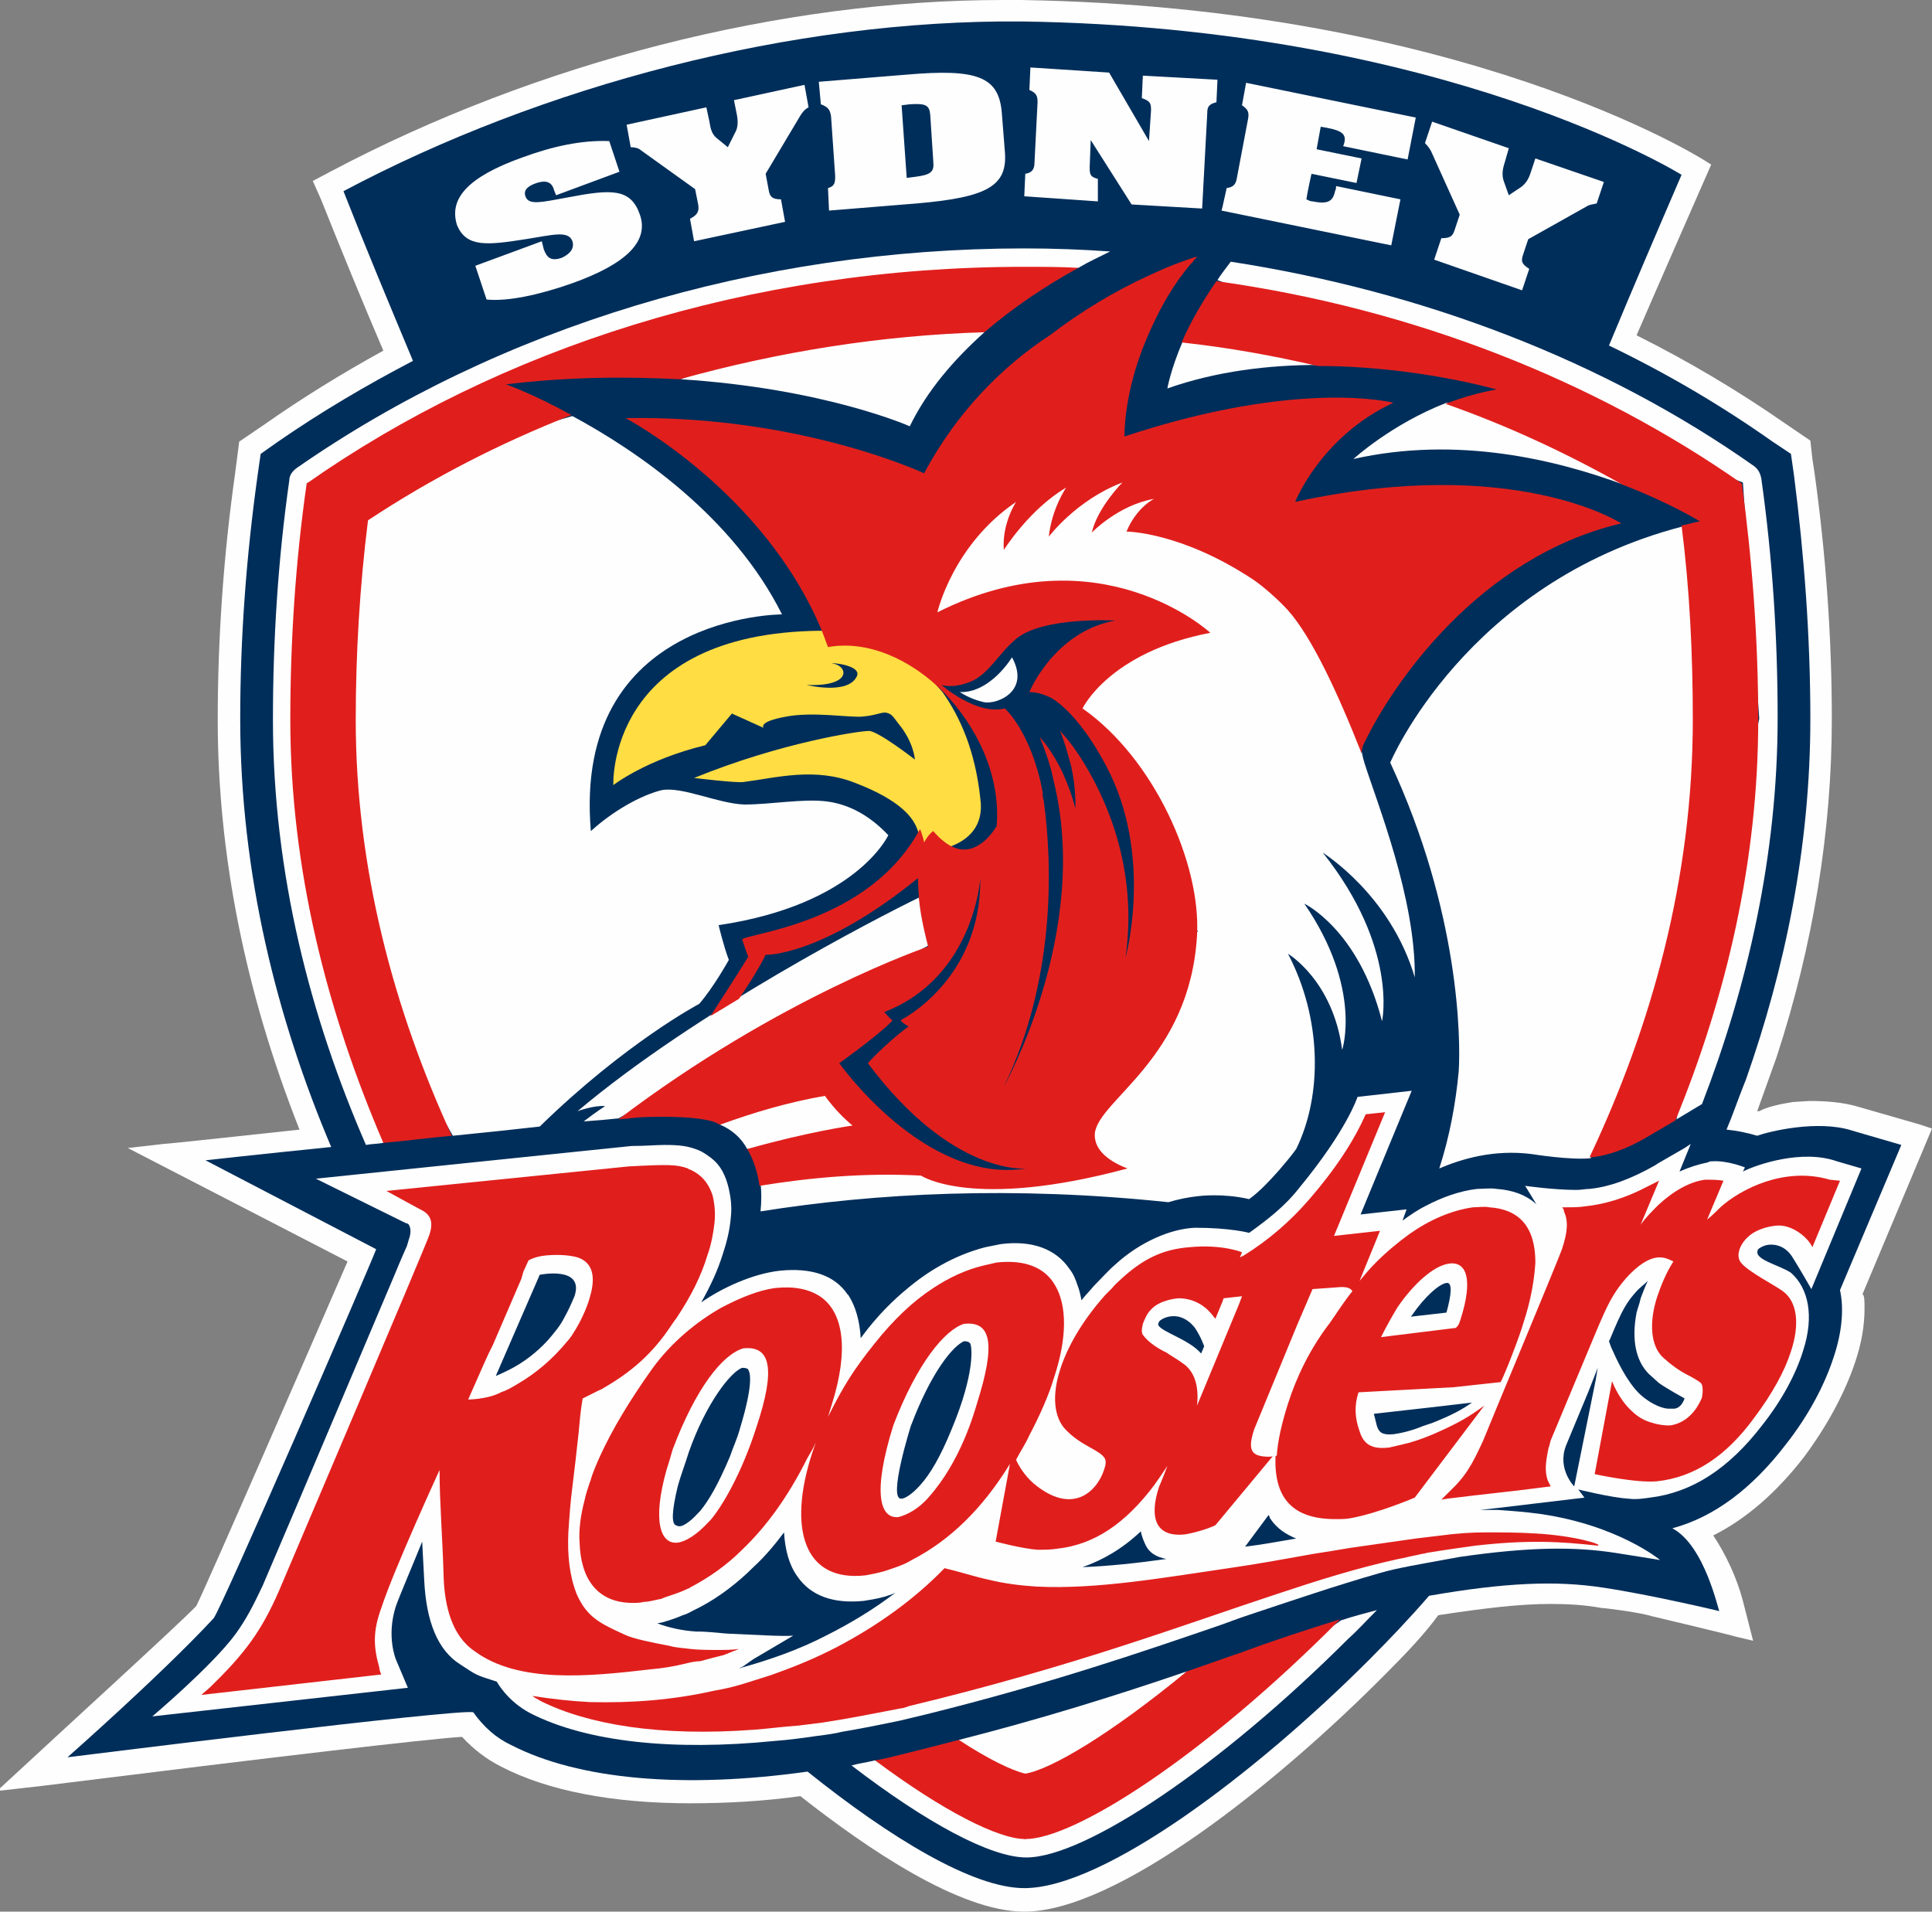<svg xmlns="http://www.w3.org/2000/svg" xmlns:xlink="http://www.w3.org/1999/xlink" id="Layer_1" x="0px" y="0px" viewBox="0 0 189 187" style="enable-background:new 0 0 189 187;" xml:space="preserve"><rect x="0" y="0" width="189" height="187" fill="#808080" stroke="none"/><style type="text/css">	.st0{fill-rule:evenodd;clip-rule:evenodd;fill:#FEFEFE;}	.st1{fill-rule:evenodd;clip-rule:evenodd;fill:#002E5A;}	.st2{fill-rule:evenodd;clip-rule:evenodd;fill:#FFDD43;}	.st3{fill-rule:evenodd;clip-rule:evenodd;fill:#E01F1D;}</style><g>	<path class="st0" d="M100.2,187c-6.3,0-15.3-6.1-21.9-11.3c-3.6,0.5-7.2,0.7-10.8,0.7c-7.5,0-13.9-1.2-18.5-3.6  c-1.4-0.7-2.7-1.7-3.8-2.9c-3.3,0.2-17.8,1.9-41.1,4.8l-4.4,0.5l2.5-2.3c3-2.8,15.5-14.2,17-15.8c0.8-1.5,11.5-26.1,14.8-33.7  l-21.5-11.1l3.5-0.4c0.4,0,9.6-1,13.3-1.4c-5.3-13.4-8-26.9-8-40.1c0-8.2,0.6-16.3,1.7-24.1l0.4-3.1l2.5-1.7  c3.7-2.6,7.6-5,11.6-7.2c-2.1-4.9-4.1-9.8-6.1-14.8l-0.8-1.8l1.7-0.9C52.5,6.1,76.4,0,98.1,0l1.8,0c43.1,0.7,66.5,15.5,66.7,15.6  l0.8,0.5c0,0-5.8,13.2-7.3,16.7c5,2.5,9.9,5.4,14.5,8.6c0,0,2.5,1.7,2.5,1.7l0.2,1.8l0.2,1.3c1.1,7.9,1.7,16,1.7,24.1  c0,10.9-1.8,22.1-5.4,33.1l-1.9,5.3l0.2,0c0.7-0.4,2-0.7,3.3-0.9c0,0,1.5-0.1,1.6-0.1c1.5,0,3.3,0.1,4.9,0.6l5.9,1.7l1.2,0.4  l-6.8,16.2c0.2,0.1,0.2,0.7,0.2,1.4c0,1.7-0.3,3.4-0.9,5.2c-1,3-2.7,6.2-5,9.3c-2.7,3.5-5.7,6.1-8.9,7.7c1.2,1.8,2.3,4.1,2.9,6.4  l1,3.9l-1.7-0.4c-0.2-0.1-8.2-2-8.2-2c-1.3-0.4-4.6-0.8-4.9-0.8c-1.6-0.3-3.3-0.4-5-0.4c-3,0-6.4,0.4-11,1.1  c-1.3,1.8-3.2,3.8-5.1,5.7C124.8,174.6,109.2,187,100.2,187"></path>	<path class="st1" d="M186,112l-4.8-1.4c-3.4-1.1-8.2,0.1-9.3,0.5c-1-0.3-2-0.5-3-0.6c0.6-1.4,1.1-2.9,1.7-4.4l0.2-0.5v0  c3.8-10.8,6.3-22.7,6.3-35.3c0-8-0.6-16-1.6-23.8l-0.3-2.1l-1.8-1.2c-5.1-3.6-10.4-6.7-16-9.4c2.2-5.3,4.6-10.9,7.1-16.7  c0,0-23.1-14.4-64.5-15C77.4,1.9,53,8.4,33.6,18.7c2.2,5.6,4.5,11.1,6.8,16.6c-4.6,2.4-9,5-13.2,7.9l-1.7,1.2l-0.3,2.1  c-1.1,7.9-1.7,15.8-1.7,23.8c0,15.2,3.6,29.4,8.9,41.9c-6.9,0.7-12.3,1.3-12.3,1.3l16.7,8.7c-0.8,2.1-15.1,35.1-15.9,36.1  c-5.1,5.5-14.3,13.6-14.3,13.6s38.4-4.8,39.7-4.4c1,1.4,2.2,2.5,3.7,3.2c6.6,3.4,16.9,4.3,29,2.6c8.1,6.5,16.2,11.4,21.2,11.4  c7.8,0,22.6-11.2,33.7-22.3c2-2,4-4.1,5.9-6.3c7.5-1.3,12.4-1.5,17-0.8c4.7,0.7,11.4,2.3,11.4,2.3c-0.1,0-1.4-6.4-4.6-8.1  c4.1-1.1,7.8-3.9,11.1-8.2c2.2-2.8,3.8-5.8,4.7-8.6c0.8-2.4,1-4.7,0.6-6.5L186,112z"></path>	<path class="st0" d="M115.7,33.4c-1.2,2.8-1.5,4.6-1.5,4.6c4.8-1.7,10-2.3,14.7-2.3l-6.3-3.1L115.7,33.4z M96.3,32.5L82.2,31  l-15.6,6.1C80.7,38,89,41.7,89,41.7C90.7,38.2,93.3,35.2,96.3,32.5 M158.8,47.4l-6.8-6.7l-10.5-1.3c-5.4,2.1-9.1,5.5-9.1,5.5  C142.6,42.6,152.3,45,158.8,47.4 M119.1,27.4l51.4,19.8l1.6,23.1l-8.1,39.2l2.5-1.5c4.4-11.4,7.4-24.2,7.4-37.8  c0-7.8-0.5-15.6-1.6-23.4c-0.1-0.5-0.3-0.9-0.7-1.2c-14.6-10.3-32.4-17.1-51.2-20C119.8,26.4,119.4,26.9,119.1,27.4 M60.5,109.4  l30.3-16.9l-0.9-4.7c-4.1,2-21.8,11.1-33.4,20.9c0,0,1.6-0.6,2.7-0.5c0,0-0.8,0.5-2.1,1.5C58.5,109.6,59.6,109.5,60.5,109.4   M32.1,47.5l-0.7,40.8l12.9,22.8c3-0.3,5.9-0.6,8.5-0.9c8.4-8.2,15.6-12,15.6-12c1.4-1.6,2.9-4.3,2.9-4.3c-0.5-1.3-1-3.4-1-3.4  c13.5-2,16.6-8.8,16.6-8.8c-1.7-1.8-3.7-3-6-3.3c-2.3-0.3-5.5,0.3-8.1,0.3c-2.6-0.1-6.1-1.8-8.1-1.4c-2,0.5-4.7,2-6.9,4  C56,60.1,76.5,60.1,76.5,60.1c-4.8-9.6-14.2-16-20.5-19.4L32.1,47.5z M37.5,111.8L30,47.3l20.1-10.5l55.4-10.6  c1-0.6,2.1-1.1,3.1-1.6c-2.8-0.2-5.6-0.3-8.4-0.3C74.1,24.3,48.8,32,29,45.8c-0.4,0.3-0.7,0.7-0.7,1.2c-1.1,7.7-1.6,15.6-1.6,23.4  c0,15.1,3.7,29.2,9.1,41.6C36.3,111.9,36.9,111.9,37.5,111.8z M73.1,112.4l13.6-0.5l-5.9-8.1l-10.4,6.2  C71.6,110.5,72.5,111.3,73.1,112.4z M140.8,114.3c2.1-0.9,5.3-1.9,9.1-1.4c0,0,3.7,0.6,5.7,0.4l15-30.4l-6-31.4  C143.4,57,136,74.6,136,74.6c6.8,14.6,6.9,27.1,6.7,30.2C142.4,108,141.8,111.2,140.8,114.3z M138.4,95.6  c0.1-7.7-3.7-17.1-4.9-20.9c-0.1-0.3-0.2-0.7-0.3-1.2l-10.3-29.2l-30,1.3l-1.2,13.9l-0.1,6.8l25.6,24.8l-34.6,21.3l-8.2,3.3  c0.1,0.9,0.1,1.8,0,2.8c11.3-1.8,24.7-2.5,39.9-0.9c1-0.3,2-0.5,3-0.6c0,0,2.3-0.3,4.9,0.3c1.1-0.8,2-1.8,2.9-2.8  c0.6-0.7,1.2-1.4,1.7-2.1c2.6-5.3,2.5-12.8-0.8-19.1c0,0,4.4,2.6,5.3,9.4c0,0,2-6-3.7-14.3c0,0,5.3,2.5,7.6,11.5  c0,0,1.6-7.2-5.8-16.5C129.5,83.5,136,87.5,138.4,95.6z M172,122.2c0.1-0.1,0.4-0.3,0.8-0.4c0,0,1.5-0.4,2.5,1.1  c0.7,1.1,1.9,3.2,1.9,3.2l4.9-11.8l-2.4-0.7c-3.4-1.2-7.8,0.3-9.2,1l0.2-0.4c0,0-1.7-0.7-3.2-0.6c-0.1,0-0.3,0-0.4,0.1  c-1,0.2-1.9,0.5-2.8,0.9l1.1-2.7l-0.6,0.4l-2.6,1.5l-0.3,0.2c-2.3,1.3-4.4,2.1-6.4,2.3c-0.4,0-0.8,0.1-1.3,0.1c-2.2,0-5-0.4-5-0.4  l1.1,1.8c-1.1-1-2.5-1.4-3.9-1.5c-0.6-0.1-1.3,0-1.9,0c-1.7,0.2-3.4,0.8-5.1,1.7c-0.8,0.4-1.5,0.9-2.2,1.4l0.4-1.1l-4.5,0.5l5-12.1  l-5.3,0.6c0,0-1,3.2-5.7,8.9c-1.4,1.8-3.1,3.1-4.9,4.4c0,0-1.8-0.5-5.3-0.5c-2.4,0.1-5.4,1.4-7.8,3.6c-0.7,0.6-1.4,1.4-2.1,2.1  c-0.5,0.6-1,1.1-1.2,1.4c-0.1-0.5-0.2-1-0.4-1.5c-0.2-0.6-0.4-1.1-0.8-1.6c-1.3-1.9-3.6-2.8-6.7-2.4c-0.5,0.1-1,0.2-1.5,0.3  c-3.1,0.8-5.7,2.4-7.7,4.1c-2.8,2.3-4.4,4.7-4.5,4.8c-0.1-1.7-0.5-3.1-1.2-4.2c0,0-0.1-0.1-0.1-0.1c-1.3-1.9-3.6-2.6-6.6-2.3  c-2.7,0.3-5.7,1.7-7.7,3.1c0.9-1.6,1.6-3.1,2.1-4.7c0.4-1.2,0.7-2.4,0.8-3.7c0.1-0.9,0-1.8-0.2-2.7c-0.3-1.3-0.8-2.3-1.7-3  c-0.4-0.3-0.8-0.6-1.3-0.8c-1-0.4-1.8-0.5-3.3-0.5c-0.8,0-1.8,0.1-3.2,0.1c-0.1,0-30.9,3.2-30.9,3.2s7.7,3.8,8.5,4.2  c0.2,0.1,0.4,0.2,0.5,0.2c0,0,0.4,0.3,0.2,1.2c-0.1,0.3-0.2,0.7-0.3,1c0,0-0.5,1.1-1.2,2.8c-2.6,6.1-8.7,20.6-12.9,30.4  c-0.9,1.9-1.6,3.3-2.7,4.8c-2.3,3.1-8.1,8-8.1,8l25-2.8l-1.1-2.6c-0.1-0.2-1-2.4-0.1-5.3c0.3-0.9,1.8-4.4,2.6-6.4l0.2,3.8  c0.2,4,1.3,6.8,3.5,8.2c1.7,1.1,1.4,1,3.6,1.7c0,0,1,1.9,3.3,3.1c5.5,2.8,13.9,3.7,23.9,2.7c1.4-0.1,2.8-0.3,4.2-0.5  c0.8-0.1,1.6-0.2,2.4-0.4c1.8-0.3,3.8-0.7,5.7-1.1c0.8-0.2,1.7-0.4,2.5-0.6c12.1-3,21.1-6.1,28.4-8.6c0.9-0.3,1.9-0.7,2.8-1  c4.5-1.5,8.9-3,13.1-4.2c1-0.3,2-0.5,3-0.7c0.5-0.1,1.1-0.2,1.6-0.3c1.1-0.2,2.2-0.4,3.3-0.6c6.9-1,11.3-1,15.2-0.4l4.4,0.7  c0,0-4.1-3.4-11.7-4.5c-1.4-0.2-2.8-0.3-4.2-0.4c-0.6,0-1.1,0-1.7,0l1.8-0.2l8.4-1l-0.6-0.8c0,0,3.2,0.8,4.9,0.9  c0.7,0.1,1.4,0,2.1-0.1c4.1-0.5,7.7-2.8,11-7.1c1.9-2.4,3.3-5,4-7.3c1.1-3.4,0.5-6.1-1.2-7.6C174,123.7,171.4,123.2,172,122.2z   M116.1,163.5c-7.3,2.5-14.8,4.8-22.3,6.7l7,8.5L116.1,163.5z M100.3,179.9l-14.7-7.7c-0.8,0.2-1.6,0.3-2.3,0.5  c7.3,5.6,13.6,9,17.1,9c5.8,0,19.1-9,31.5-21.4c0.9-0.8,1.8-1.8,2.8-2.8c-1.1,0.3-2.3,0.6-3.5,1L100.3,179.9z"></path>	<path class="st2" d="M93,82.8c1.6-0.6,3.3-1.9,2.9-4.7c-0.5-4.7-2-8-3.7-10.4l-4.3-4.9l-7.6-1.1C59.3,61.9,60,76.8,60,76.8  s3.2-2.5,9-3.9l2.6-3.1l3.1,1.4c0,0-0.6-0.6,2.2-1.1c2.6-0.5,6.2,0.1,7.4,0c1.3-0.1,1.8-0.4,2.3-0.4c0.6,0.1,0.7,0.3,1.3,1.1  c1.5,1.8,1.6,3.5,1.6,3.5s-3.6-2.8-4.5-2.8c-0.9,0-8.5,1.1-17.1,4.6c0,0,4.1,0.5,4.8,0.4c3.2-0.4,7-1.5,11,0.1  c4.4,1.7,5.7,3.4,6.1,4.7l0.4,1.3"></path>	<path class="st3" d="M44.2,111.1c-5.7-12.4-9.4-26.2-9.4-40.7c0-6.5,0.4-13.1,1.2-19.5c6.2-4.1,12.8-7.5,19.9-10.3  c-3.8-2.1-6.4-3-6.4-3c5.7-0.7,11.3-0.8,17-0.5c9.7-2.7,19.7-4.3,29.8-4.6c2.8-2.4,5.9-4.5,9.2-6.3c-1.8-0.1-3.5-0.1-5.3-0.1  c-26.9,0-51.4,8-70.2,21.2c-1.1,7.7-1.6,15.4-1.6,23.1c0,14.6,3.6,28.6,9.1,41.4C39.7,111.6,42,111.3,44.2,111.1z M128.9,35.8  c9.6,0,17.5,2.3,17.5,2.3c-1.7,0.3-3.4,0.8-5,1.4c6,2.1,11.8,4.8,17.3,7.9c4.7,1.8,7.6,3.6,7.6,3.6c-0.6,0.1-1.2,0.3-1.8,0.4  c0.8,6.3,1.1,12.6,1.1,19c0,15.5-4,29.9-10.1,42.8c0.1,0,0.2,0,0.3,0c1.6-0.2,3.3-0.8,5.2-1.9l2.9-1.7c5-12.2,8.1-25.4,8.1-39.2  c0-7.9-0.6-15.7-1.6-23.1c-14.3-10-32-17.1-51.4-19.8c-1.3,1.9-2.5,3.9-3.4,6C120.2,34,124.6,34.8,128.9,35.8 M90.4,46.3  c0,0-12.1-5.7-29.2-5.4c0,0,13.5,7.1,19.2,20.8c0.2,0.5,0.4,1.1,0.6,1.6c3.9-0.7,8.1,1.2,11.3,4.4c3.3,3.4,5.6,8.2,5.2,13.1  c0,0-1.8,3.3-4.4,2c-0.6-0.3-1.2-0.8-1.8-1.5c0,0-0.4,0.2-0.9,1.1c0,0-0.1-0.6-0.4-1.3l0,0C85,90.4,73,91.3,72.6,91.9  c0,0,0.4,1.2,0.6,1.7c0,0-1.3,2.1-3.7,5.8l2.8-1.7c0,0,1.9-2.8,2.6-4.3c0,0,5.4,0.2,14.9-7.5c0,0,0,0.7,0.1,2  c0.1,1.2,0.4,2.8,0.9,4.7c0,0-14.5,4.9-30.3,16.9c1.2-0.1,1.9-0.2,2-0.2c0,0,5.4-0.3,7.5,0.5c0.2,0.1,0.3,0.2,0.5,0.2  c3.3-1.2,6.7-2.2,10.2-2.8c0,0,1.1,1.6,2.7,2.9c0,0-4.3,0.6-10.3,2.3c0.6,1,1,2.2,1.2,3.6c4.9-0.8,10.3-1.3,15.8-1  c0,0,5,3.4,20.2-0.7c-1.6-0.6-3.3-1.7-3.2-3.4c0.3-3.3,9.3-7.3,10-19.4c0.4-7-4.2-17.3-11.2-22.2c0,0,2.6-5.5,12.5-7.4  c0,0-10.8-10-26.7-2c0,0,1.5-6.6,7.7-10.8c0,0-1.4,2.1-1.2,4.7c0,0,2.5-4,6.1-6.1c0,0-1.4,2-1.7,4.8c0,0,2.7-3.6,7.2-5.3  c0,0-2.4,2.4-3,4.9c0,0,2.6-2.7,6.1-3.3c0,0-1.7,0.8-2.7,3.2c0,0,5.3,0,12.4,4.7c0.9,0.6,2.4,1.9,3.4,3c2.3,2.6,4.8,7.9,7.2,14v0  c0,0,0-0.6,0.3-1.1c2.7-5.6,11.1-18.1,25.1-21.4c0,0-10.4-6.8-31.9-2.1c0,0,2.5-6.4,9.6-9.7c0,0-9.1-2.4-26.3,3.3  c0,0-0.1-4.2,2.1-9.4c0.8-1.9,1.8-4,3.3-6.1c0.4-0.5,0.8-1.1,1.3-1.6c0.1-0.2,0.3-0.3,0.4-0.5c0,0-0.4,0.1-1.2,0.4  c-1.2,0.4-2.3,0.9-3.4,1.4c-3.5,1.6-6.8,3.6-9.8,5.9C98.1,35.8,93.6,40.3,90.4,46.3z M179,115.4c-4.4-1.3-8.7,0.9-10.7,2.7  c-0.4,0.4-0.8,0.8-1.3,1.2l1.6-3.8c-0.6-0.1-1.1-0.1-1.7-0.1c0,0,0,0-0.1,0c-1.5,0.2-3.1,1.1-4.6,2.5c-0.6,0.6-1.2,1.2-1.7,1.9  l1.8-4.3c-0.4,0.2-0.8,0.4-1.2,0.6c-2.1,1.1-4.1,1.7-6,1.9c-0.6,0.1-1.3,0.1-1.9,0.1c-0.1,0-0.3,0-0.4,0c0.1,0.1,0.2,0.2,0.2,0.4  c0.4,0.9,0.4,1.9-0.2,3.7c-0.3,0.9-7.6,18.4-7.7,18.7c-1.1,2.4-1.7,3.5-3.4,5.1c-0.2,0.2-0.5,0.5-0.7,0.7l0.6-0.1l2.5-0.3l4.4-0.5  l3.2-0.4c-0.1-0.2-0.2-0.4-0.3-0.6c-0.3-0.9-0.2-1.8,0.1-3.2c0.1-0.2,0.1-0.4,0.2-0.7l4.3-10.3c1.3-3.1,1.8-4.1,3.1-5.6  c1.1-1.2,2.1-1.9,3.1-2c0.3,0,0.5,0,0.8,0.1c0.3,0.1,0.5,0.2,0.7,0.3c-0.7,1.1-1.2,2.3-1.6,3.5c-0.8,2.5-0.6,4.7,0.5,5.8  c0,0,1,1,2.3,1.7c0.6,0.3,1.3,0.7,1.5,0.9c0.2,0.2,0.2,0.8,0.1,1.4c-0.2,0.5-1,2.3-2.9,2.7c-0.3,0.1-1.3,0-1.9-0.2  c-0.8-0.2-1.5-0.6-2.1-1.2c-1.3-1.2-1.9-2.9-1.9-2.9l-1.7,9.1c0,0,4.1,0.9,6.1,0.7c3.7-0.4,6.8-2.5,9.5-6.2c1.8-2.4,3-4.6,3.6-6.5  c0.9-2.7,0.6-4.9-0.8-5.9c-0.8-0.6-3.4-1.9-4.1-2.8c-0.6-0.8,0.1-2,0.7-2.5c0.6-0.6,1.7-1,2.7-1.1c1.6-0.2,3.2,1.2,3.6,2.1l2.7-6.5  L179,115.4z M142.2,135.7l4.6-0.5c0.4-0.7,1.9-4.6,2.2-5.7c0.8-2.4,1.1-4.4,1.2-6c0-3.4-1.5-5.2-4.5-5.4c-0.5-0.1-1.1,0-1.6,0  c-2.1,0.3-4.2,1.2-6.2,2.6c-1.1,0.8-2.2,1.7-3.3,2.8c-0.6,0.6-1.1,1.2-1.6,1.8l2-4.9l-4.5,0.5l5-12.1l-1.9,0.2  c-1.1,2.5-2.9,5.3-5.5,8.3c-1.9,2.2-4,4-6.4,5.5l-0.4,0.2l0.2-0.5c0,0-1.9-0.8-5.1-0.5c-2.7,0.2-4.6,1.2-6.6,3  c-0.3,0.3-0.7,0.6-1,1c-0.2,0.2-0.4,0.4-0.7,0.7c-2.3,2.6-3.7,5.1-4.4,7.3c-0.8,2.5-0.6,4.6,0.5,5.8c1.6,1.7,3.4,2,3.9,2.9  c0.1,0.3,0.1,0.5-0.1,1.1c-0.7,2.1-3.1,4.5-6.9,1.3c-0.8-0.7-1.4-1.6-1.7-2.3c0.4-0.8,0.9-1.5,1.3-2.4c1-1.9,1.9-3.9,2.4-5.6  c1.3-3.9,1.3-7.1,0.1-9.1c-1-1.7-2.9-2.5-5.7-2.2c-0.4,0.1-0.9,0.2-1.3,0.3c-1.7,0.4-3.4,1.2-4.9,2.2c-2,1.3-3.9,3.1-5.8,5.5  c-2,2.5-3,4.1-4.5,7.1c0.2-0.6,0.2-0.7,0.4-1.3c1.6-5.1,1.2-8.9-1.2-10.5c-1.1-0.7-2.5-1-4.4-0.8c-1.5,0.2-3.3,0.9-5.2,1.9  c-2.5,1.4-5,3.5-6.8,6c-1,1.4-2,2.9-2.9,4.4c-1.8,3-2.8,5.4-3.1,6.4c0,0.1-0.1,0.3-0.1,0.3c-0.2,0.6-0.4,1.2-0.5,1.7  c-0.4,1.5-0.6,3-0.5,4.2c0.1,3.5,1.7,5.9,5.2,5.9c0.3,0,0.7,0,1.1-0.1c0.5,0,1.1-0.2,1.7-0.3c0.2-0.1,0.5-0.2,0.8-0.3  c0.6-0.2,1.2-0.4,1.8-0.7c0.1,0,0.2-0.1,0.2-0.1c1.9-1,3.6-2.2,5.1-3.7c2.4-2.3,4.5-5.2,6.4-9c0.4-0.7,0.5-0.8,0.8-1.5  c-0.2,0.6-0.2,0.6-0.4,1.2c-2.3,7.2-0.8,12.5,5.3,11.8c0.5-0.1,1.1-0.2,1.8-0.4c0.9-0.3,1.9-0.6,2.7-1.1c3.7-1.9,6.9-5,9.6-9.4  l-1.4,7.6c0,0,2.6,0.7,4.1,0.8c0.6,0,1.3,0,1.9-0.1c3.7-0.4,6.7-2.5,9.5-6.2c0.5-0.7,0.9-1.3,1.3-1.9c0,0-0.6,1.6-0.8,2  c-1,3-0.4,5,2.5,4.7c0.7-0.1,2.2-0.5,3-0.9l5.9-7.1c-0.3,4.4,1.6,6.6,6.1,6.5c0.4,0,0.8,0,1.3-0.1c2.7-0.5,6.2-2,6.2-2l6.8-9  c-1.5,1.1-2.5,1.7-5,2.8c-1.2,0.5-2.1,0.8-3,1c-0.4,0.1-0.9,0.2-1.3,0.3c-1.7,0.2-2.5-0.3-2.9-1.6c-0.5-1.4-0.5-2.6-0.1-3.8  L142.2,135.7z M63.6,163.3c1.2-0.1,2.4-0.3,3.6-0.6c0.4-0.1,0.9-0.2,1.3-0.2c0.7-0.2,1.5-0.4,2.3-0.6c0.5-0.2,1-0.4,1.5-0.6  c-0.7,0.1-1.3,0.1-2,0.1c-1,0-1.9,0-2.8-0.1c-0.7-0.1-1.3-0.1-2-0.3c-1.6-0.3-3.6-0.7-4.4-1.1c-2.4-1.1-3.7-1.7-4.7-4  c-0.7-1.8-0.9-3.8-0.8-6c0.1-1.5,0.2-3,0.4-4.5c0.1-0.8,0.2-1.7,0.3-2.5c0.1-0.9,0.2-1.8,0.3-2.7c0.1-1.1,0.2-2.3,0.4-3.4l1.6-0.8  c0.2-0.1,0.3-0.1,0.4-0.2c2.8-1.6,4.8-3.4,6.5-5.9c0.2-0.3,0.4-0.6,0.7-1c1.4-2.1,2.4-4.1,3-6.1c0.4-1.1,0.6-2.3,0.7-3.2  c0.1-1,0-1.9-0.2-2.7c-0.4-1.2-1.1-2-2.2-2.5c-0.1,0-0.1,0-0.2-0.1c-1.1-0.4-2-0.4-5.8-0.2c0,0-23.7,2.4-23.7,2.4l3.3,1.8  c1.1,0.5,1.3,1.3,0.9,2.5c-0.1,0.5-14.7,34.8-14.7,34.8c-1.7,3.9-3.3,6.1-6.7,9.4c-0.3,0.3-0.6,0.5-0.9,0.8l17.6-2  c-0.1-0.2-0.2-0.5-0.2-0.7c-0.6-2.1-0.6-3.6,0.2-5.8c1.2-3.7,5.7-13.5,5.7-13.5c0,3.2,0.3,6.7,0.4,10.5c0.1,2.8,0.8,5.7,3,7.2  C50.7,164.7,57.6,164,63.6,163.3z M150.1,150c-1.6-0.1-3.2-0.1-4.8-0.1c-1.4,0-2.8,0.1-4.3,0.3c-0.8,0.1-1.7,0.2-2.5,0.3  c-2.1,0.3-4.2,0.6-6.3,0.9c-1.2,0.2-2.4,0.4-3.7,0.6c-2.8,0.5-5.5,1-8.3,1.4c-6.2,0.9-12.9,2.1-18.8,1.8c-1.6-0.1-3.2-0.3-4.8-0.7  c-1-0.2-2.9-0.8-4.2-1.1c-2.9,3-6.5,5.6-10.5,7.7c-2.1,1.1-4.3,2-6.6,2.8c-0.6,0.2-1.3,0.4-1.9,0.6c-1.2,0.4-2.4,0.7-3.6,0.9  c-4,0.9-8,1.2-12.1,1.1c-1.9-0.1-3.7-0.3-5.6-0.6c0.2,0.2,0.5,0.3,0.8,0.5c4.6,2.3,11.7,3.5,20.9,2.8c1.4-0.1,2.8-0.3,4.3-0.4  c0.8-0.1,1.6-0.2,2.4-0.3c2.6-0.4,5.1-0.9,7.7-1.4c0.2,0,0.4-0.1,0.7-0.2c16.2-3.9,26.7-7.9,35.8-10.9c4.2-1.4,8-2.6,12.1-3.5  c0.6-0.1,1.3-0.3,1.9-0.4c0.3-0.1,0.6-0.1,0.9-0.2c1.8-0.3,3.3-0.5,4.7-0.7c5.3-0.6,8.4-0.4,12,0C156.9,151.1,154,150.2,150.1,150z   M116.1,163.5c-7.4,6.1-13.3,9.6-15.8,10c-1.3-0.3-3.6-1.4-6.5-3.3c-1.9,0.5-3.9,1-5.9,1.5c-0.8,0.2-1.6,0.4-2.3,0.5  c6.7,5,12.1,7.7,14.7,7.7c4.8,0,17.4-8,30.8-21.5c-3.2,1-6.6,2.1-9.8,3.3C121.2,161.7,119.3,162.4,116.1,163.5z"></path>	<path class="st0" d="M107.4,17.5c-0.8-0.2-0.8-0.5-0.8-1.2l0.1-2.6l4,6.3l6.9,0.4l0.5-9.3c0-0.6,0.1-0.9,0.9-1.1l0.1-2.2l-7.3-0.4  l-0.1,2.2c0.9,0.3,0.9,0.6,0.9,1.2l-0.2,3l-3.9-6.7l-7.7-0.5l-0.1,2.2c0.7,0.3,0.8,0.6,0.8,1.2l-0.3,5.9c0,0.6-0.2,1-0.9,1.1  l-0.1,2.2l7.2,0.5L107.4,17.5z M81.3,11.4l0.4,5.8c0,0.6,0,1-0.7,1.2l0.1,2.2l8.6-0.7c6.9-0.6,8.9-1.7,8.6-5.1l-0.3-3.8  c-0.3-3.5-2.4-4.3-9.3-3.7l-8.6,0.7l0.2,2.2C81.1,10.5,81.2,10.8,81.3,11.4 M62.7,14.7l5.3,3.8l0.3,1.5c0.1,0.6,0,1-0.8,1.4  l0.4,2.2l8.9-1.9l-0.4-2.2c-0.9,0-1.1-0.3-1.2-0.9L74.9,17l3.4-5.7c0.2-0.3,0.4-0.6,0.8-0.8l-0.4-2.2l-6.9,1.5l0.3,1.5  c0.1,0.6,0.1,1.2-0.2,1.7l-0.7,1.4l-1.1-0.9c-0.5-0.4-0.6-1-0.7-1.6l-0.3-1.4l-7.8,1.7l0.4,2.2C62.1,14.4,62.5,14.5,62.7,14.7z   M136.1,24l0.9-4.5l-6.3-1.3c0,0.2,0,0.3-0.1,0.5c-0.2,1-0.7,1.3-2.2,1c-0.2,0-0.4-0.1-0.6-0.2l0.1-0.6l0.2-1l0.2-0.9l4.4,0.9  l0.5-2.4l-4.4-0.9l0.4-2.2l0.6,0.1c1.6,0.3,1.9,0.7,1.7,1.5l-0.1,0.3l6.3,1.3l0.8-4.1l-16.6-3.4l-0.4,2.2c0.6,0.4,0.7,0.7,0.6,1.3  l-1.1,5.8c-0.1,0.6-0.3,0.9-1,1l-0.4,1.8l-0.1,0.4L136.1,24z M142.8,21l-0.5,1.5c-0.2,0.6-0.4,0.8-1.3,0.8l-0.7,2.1l8.6,3l0.7-2.1  c-0.8-0.5-0.8-0.8-0.6-1.4l0.5-1.5l5.7-3.2c0.3-0.2,0.6-0.2,1-0.3l0.7-2.1l-6.7-2.3l-0.5,1.5c-0.2,0.6-0.5,1-0.9,1.3l-1.2,0.8  l-0.5-1.4c-0.2-0.6-0.1-1.2,0.1-1.8l0.4-1.4l-7.5-2.6l-0.7,2.1c0.3,0.3,0.5,0.6,0.6,0.8L142.8,21z M51.4,23.4  c2.6-0.4,4.2-0.9,4.6,0.2c0.2,0.7-0.2,1.2-1,1.6c-1.1,0.4-1.5,0-1.8-0.8L53,23.6l-6.5,2.4l1.1,3.3c2,0.2,5-0.4,8.4-1.6  c5.3-1.9,7.5-4.1,6.6-6.7c-0.9-2.6-2.8-2.5-7-1.7c-2.7,0.5-3.9,0.8-4.2-0.1c-0.2-0.6,0.2-1,1.1-1.3c0.9-0.3,1.5-0.1,1.7,0.7  l0.2,0.5l6.2-2.3l-1-3c-2.7-0.1-5.5,0.5-8.5,1.6c-5.3,1.9-7.2,4-6.4,6.6C45.6,24.2,47.6,24,51.4,23.4z M142.9,129  c1.2-3.8,0.6-5.6-1.1-5.4c-1.6,0.2-3.6,2.1-5.1,4.3c-0.6,1-1.1,1.9-1.6,2.9l7.3-0.9C142.7,129.7,142.8,129.3,142.9,129z   M55.9,130.7c1.2-1.8,1.7-3.4,1.8-3.8c0.6-2,0.3-3.4-1.2-3.9c-0.7-0.2-1.7-0.3-3-0.2c-1.2,0.1-1.8,0.5-1.8,0.5l-0.5,1.1l-0.2,0.7  l-2.8,6.5l-0.4,0.8l-0.5,1.1l-1.5,3.4c0,0,1.7,0,3-0.6c0.1,0,0.1-0.1,0.2-0.1c0.6-0.2,1.1-0.5,1.6-0.8c1.9-1.1,3.5-2.5,4.9-4.2  C55.7,131,55.8,130.8,55.9,130.7z M117.1,137.5c0.2-1.8-0.2-3.2-1.2-4c-0.8-0.6-1.4-0.9-1.8-1.2c0,0-1.4-0.6-2.2-1.6  c-0.3-0.3-0.2-0.7-0.1-1.2c0.2-0.5,0.4-1,0.8-1.4c0.9-1,2.7-1.1,2.7-1.1c1.2,0,2.3,0.5,3.1,1.4c0.2,0.2,0.3,0.4,0.5,0.6l0.7-1.7  l0.1-0.3l1.8-0.2l-0.3,0.8L117.1,137.5z M126,137.3c-0.6,1.9-1,3.6-1.1,5.1c0,0-0.6,0.1-0.7,0.1c-1.8,0-2.2-0.6-1.5-2.7l4.2-10.2  l1.5-3.5l2.8-0.2c0.6,0,0.9,0.1,1.1,0.4c-0.8,1-1.5,2.1-2.2,3.1C128.1,132,126.8,134.8,126,137.3z M87.9,148.4c0.8-0.2,2-0.8,3-2  c3.1-3.5,4.4-8.2,4.7-9.2c1.8-5.7,1.4-8-1.3-7.7c-1.9,0.6-4.6,3.9-6.9,9.9C85.3,146.1,86.1,148.6,87.9,148.4 M65.2,143.8  c-1.4,5-0.6,7.3,1.1,7.1c0.8-0.1,1.9-0.8,3-2c0.1-0.1,0.1-0.1,0.2-0.2c1.2-1.4,3.1-4.7,4.5-9.1c1.9-5.7,1.4-8-1.3-7.7  c-2,0.6-4.6,3.8-6.9,9.9C65.6,142.5,65.4,143.2,65.2,143.8"></path>	<path class="st1" d="M89,10.2c1.6-0.1,1.9,0.1,2,1l0.3,4.6c0.1,1-0.2,1.3-1.8,1.5l-0.8,0.1l-0.5-7.1L89,10.2z M83.8,66.2  c-0.9,1.8-4.9,0.8-4.9,0.8c4.5,0.2,4.1-1.9,2.5-2.1C81.4,64.8,84.4,65.1,83.8,66.2z M108.2,74.9c4.7,8.8,1.9,18.8,1.9,18.8  c1.3-9-2.1-16-4.4-19.6c-1.1-1.7-2-2.6-2-2.6c0.5,1.2,0.8,2.4,1.1,3.5c0.5,2.3,0.4,4.1,0.4,4.1c-0.3-1.2-0.7-2.3-1.2-3.4  c-1.1-2.4-2.3-3.6-2.3-3.6c0.6,1.4,1.1,2.9,1.4,4.4c3.6,14.7-4.9,29.8-4.9,29.8c5-10.3,4.8-21.5,3.9-28c-0.1-0.3-0.1-0.5-0.1-0.8  c-1.1-5.9-3.7-8.2-3.7-8.2C95.5,70,92.1,67,92.1,67s1,0.4,2.8-0.3c1.8-0.7,2.8-2.8,4.5-4.2c2.6-2.2,9.7-1.8,9.7-1.8  c-6,1.1-8.4,7-8.4,7c0.7,0,1.4,0.2,2.2,0.6C104.5,69.3,106.4,71.5,108.2,74.9z M82.1,104c2.4-1.7,5-3.8,5.2-4.2  c-0.3-0.2-0.5-0.5-0.8-0.8c8.8-3.4,9.4-13.1,9.4-13.1c0.1,10-7.8,13.9-7.8,13.9c0.3,0.4,0.8,0.6,0.8,0.6c-2.2,1.6-4,3.6-4,3.6  c8.3,11.1,15.5,10.3,15.5,10.3C90.5,115.9,82.1,104,82.1,104 M141.5,128.4l-3.5,0.4c0,0,0.1-0.1,0.1-0.1c1.3-1.9,2.7-3.1,3.4-3.2  C142.1,125.4,142,126.6,141.5,128.4z M113.6,129.1c0.1-0.1,1.8-1.1,3.3,0.8c0.6,0.9,0.9,1.8,0.9,1.8l-0.3,0.7  c-1.2-1.4-3.9-2.1-4.2-2.8C113.3,129.4,113.4,129.2,113.6,129.1 M49.8,134c-0.8,0.4-1.3,0.6-1.3,0.6l4.3-9.9c0,0,4.4-0.9,3.4,2.1  c-0.3,0.7-0.6,1.4-1,2.1c-0.4,0.8-1,1.5-1.6,2.2C52.5,132.3,51.2,133.3,49.8,134z M160.5,127c-0.1,0.5-0.3,1-0.4,1.4  c-0.5,2.6-0.1,4.7,1.2,6l1,0.9c0.7,0.5,2.5,1.5,2.5,1.5v0c-0.1,0.2-0.3,0.9-1,1c-0.2,0-0.4,0-0.6,0c0,0-1,0-2.4-1.1  c-1.2-0.9-2.3-2.9-3-4.5c-0.2-0.4-0.3-0.7-0.4-1l0.1-0.2c1.2-2.9,1.6-3.6,2.7-4.8c0.3-0.3,0.7-0.6,1-0.9  C160.9,125.9,160.7,126.5,160.5,127 M144,137.2c-1,0.7-1.9,1.2-3.9,2c-0.3,0.1-0.6,0.2-0.9,0.3c-1.2,0.5-2.2,0.7-2.9,0.8  c-1.1,0.1-1.4-0.2-1.6-0.8c-0.1-0.4-0.2-0.8-0.3-1.2l6.2-0.7L144,137.2z M154,145.4c0,0-1.7-1.7-0.8-4l2.2-5.3l0.9-2.3l-0.2,1.2  L154,145.4z M89.1,139.5c2-5.3,4.1-7.8,5.2-8.3c0.4,0,0.5,0.1,0.6,0.2c0.2,0.3,0.5,2.9-1.8,8.4c-1.1,2.7-2.1,4.4-3.1,5.5  c-0.8,0.9-1.5,1.3-1.8,1.3C86.8,146.8,89.1,139.5,89.1,139.5z M67.4,142c1.7-4.8,4.1-7.8,5.2-8.2c0.4,0,0.6,0.1,0.6,0.2  c0.2,0.3,0.5,1.4-0.8,5.7c-0.3,1.1-0.7,1.9-1,2.8c-1.1,2.6-2,4.2-2.9,5.3c-0.1,0.1-0.1,0.1-0.2,0.2c-0.8,0.9-1.5,1.3-1.8,1.3  c-0.3,0-0.3-0.1-0.4-0.1c-0.4-0.2-0.4-1.3,0.2-3.8C66.6,144.3,67,143.3,67.4,142z M126.8,150.5c-1.7,0.3-3.4,0.6-5,0.8l2.3-3.1  c0.1,0.1,0.1,0.3,0.2,0.4C124.9,149.5,125.8,150.1,126.8,150.5 M114.1,152.5c-2.8,0.4-5.6,0.7-8.2,0.8c2-0.7,3.9-1.8,5.7-3.5  c0.1,0.5,0.3,1,0.5,1.4C112.4,151.8,113,152.3,114.1,152.5 M73.7,162.3l3.9-2.3c-1,0.1-4-0.1-6.5-0.2c-1.1-0.1-2.1-0.2-2.7-0.2  c-0.1,0-0.2,0-0.3,0c-1.5-0.1-2.7-0.4-3.8-0.8l0.5-0.1c0.7-0.2,1.3-0.4,2-0.7c0.4-0.1,0.7-0.3,1.1-0.5c0.2-0.1,0.4-0.2,0.6-0.3  c1.9-1,3.7-2.4,5.2-3.9c1.1-1,2.1-2.2,3-3.4c0.1,1.7,0.5,3.2,1.3,4.3c1.3,1.9,3.5,2.7,6.5,2.4c0.6-0.1,1.3-0.2,2-0.4  c0.3-0.1,0.7-0.2,1.1-0.4c-2.1,1.6-4.4,3-6.8,4.2c-2.7,1.4-5.6,2.4-8.5,3.2c0.1-0.1,0.3-0.1,0.4-0.2L73.7,162.3z"></path>	<path class="st0" d="M99,64.3c0,0-2.1,3.5-5.1,3.4c0,0,1,0.7,2.4,1C97.6,68.9,100.8,67.6,99,64.3"></path></g></svg>